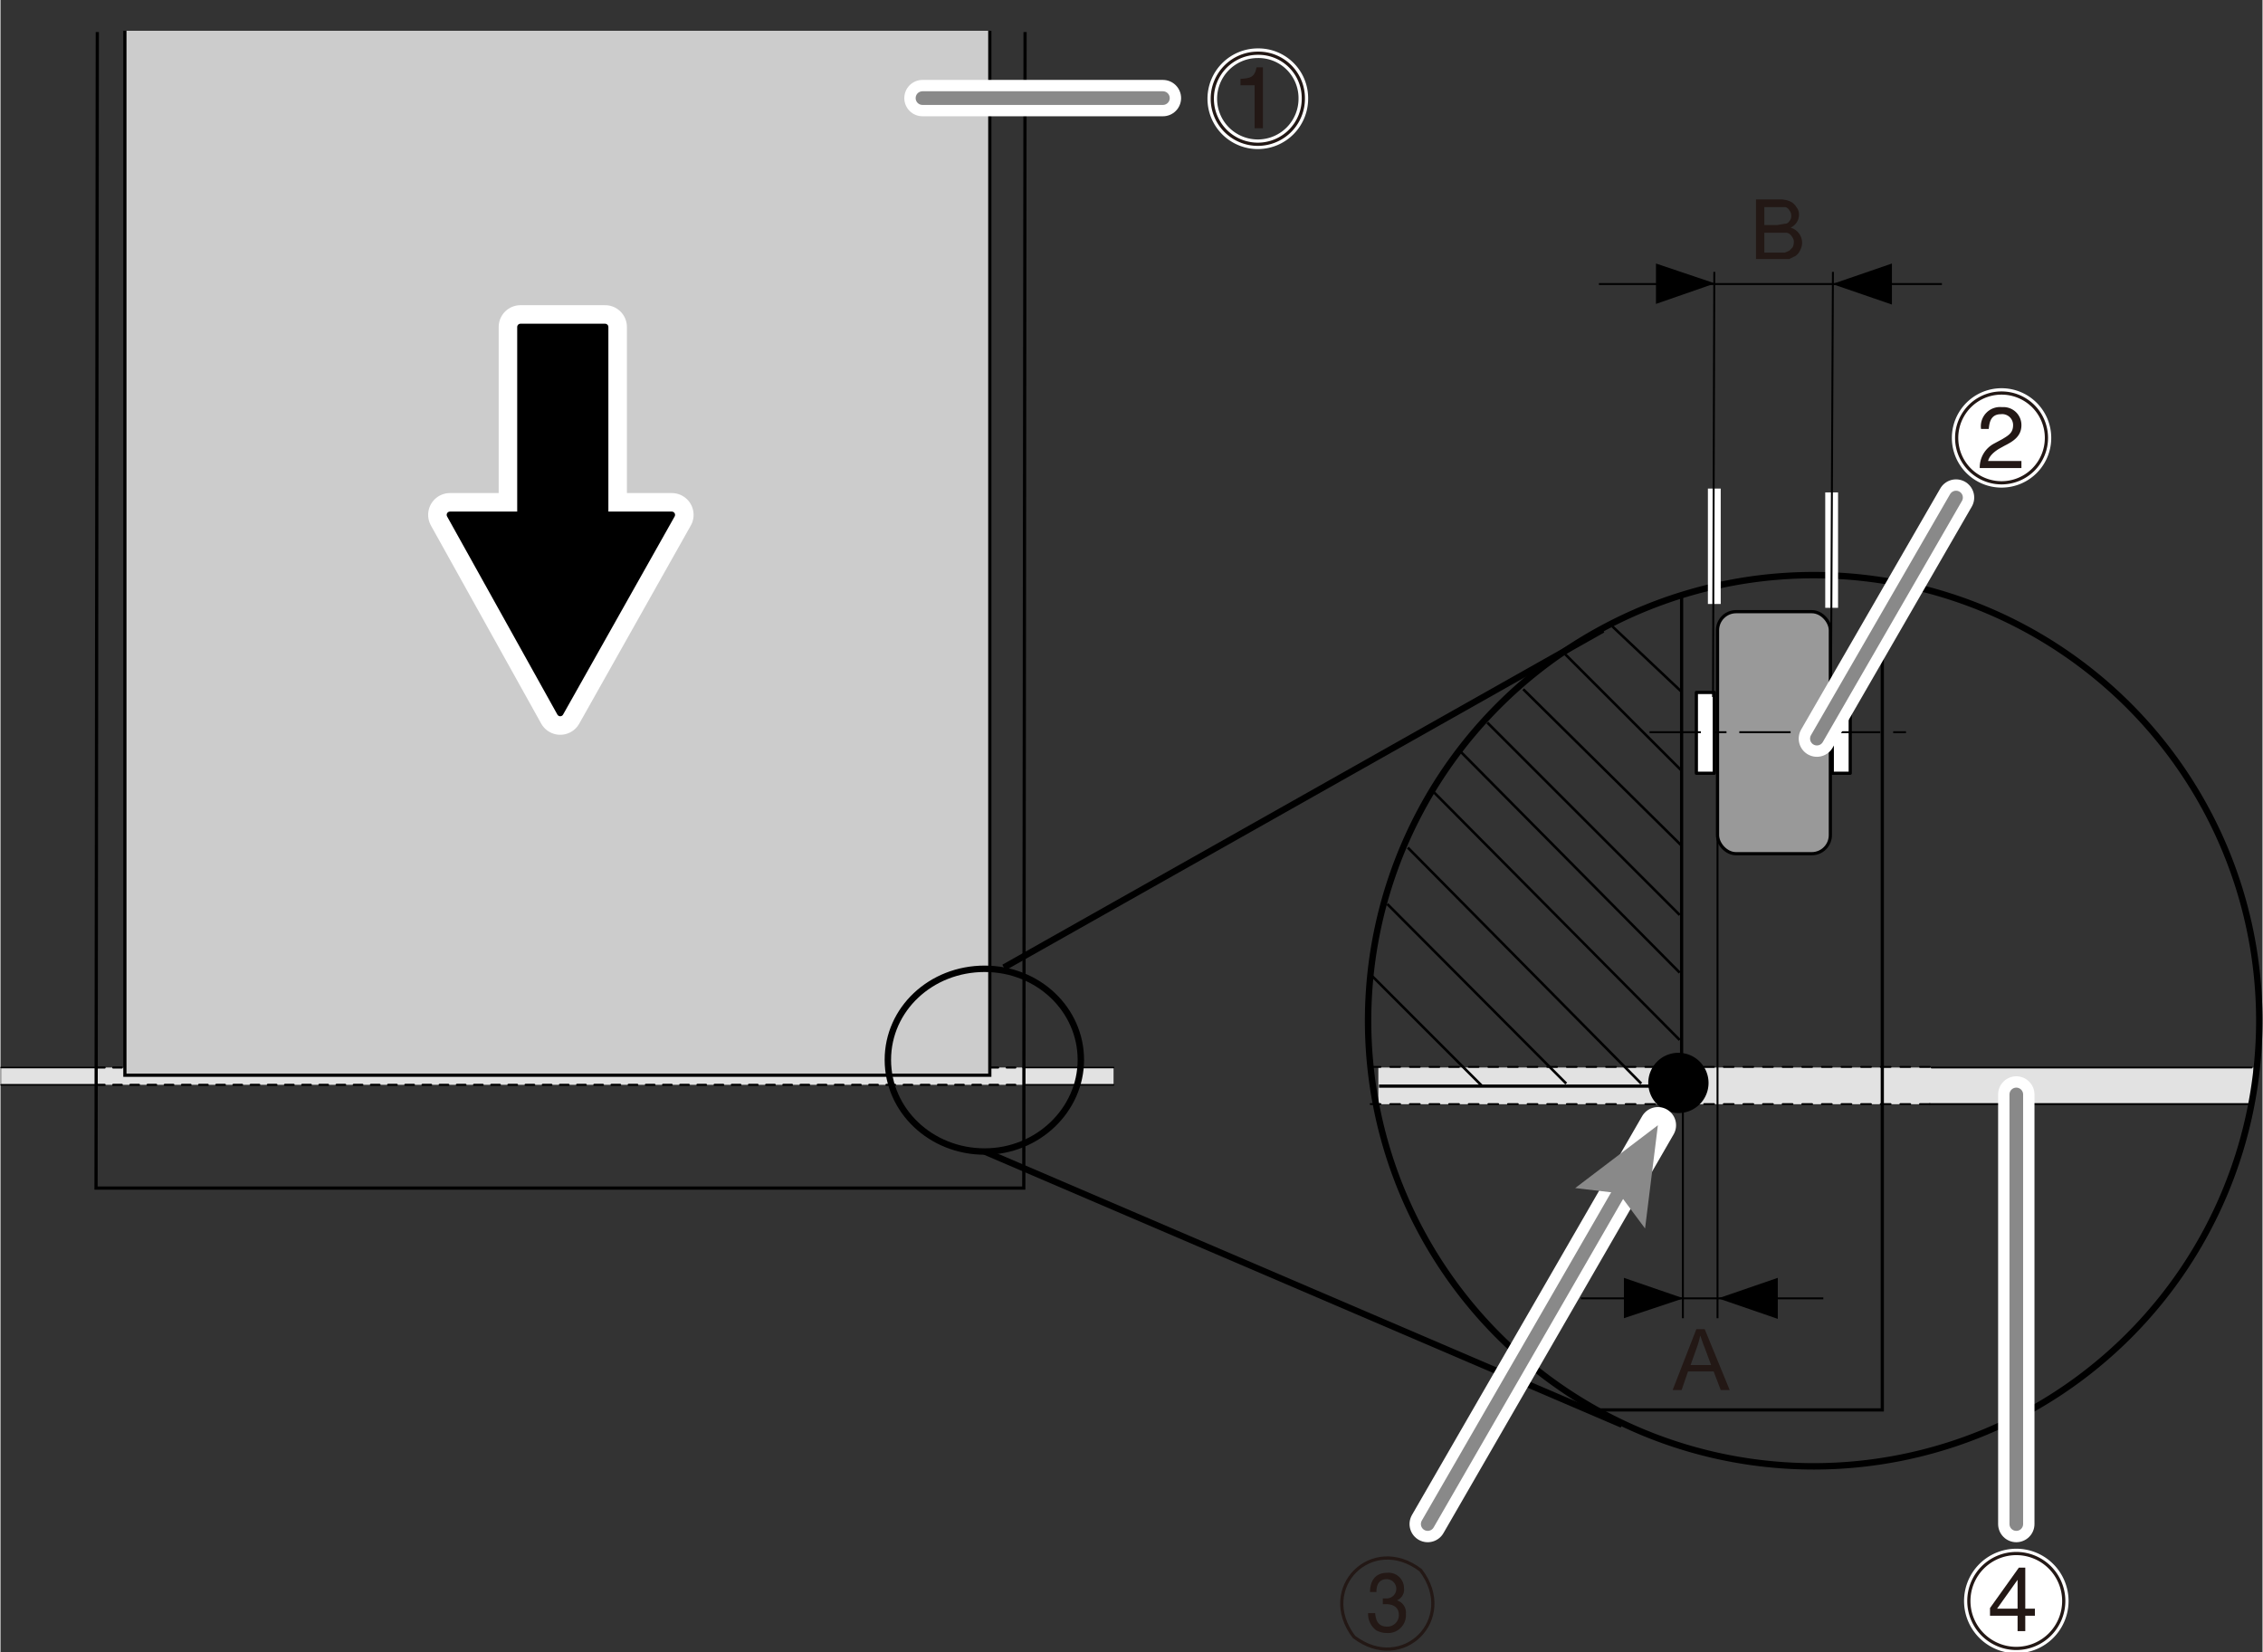 <svg xmlns="http://www.w3.org/2000/svg" width="124.5mm" height="90.9mm" viewBox="0 0 352.8 257.7"><rect x="0" y="0" width="352.8" height="257.7" fill="#333333" stroke="none"/><defs><style>.cls-1,.cls-17,.cls-2,.cls-5,.cls-9{fill:#e2e2e2;}.cls-10,.cls-11,.cls-12,.cls-13,.cls-14,.cls-16,.cls-17,.cls-2,.cls-3,.cls-5,.cls-6,.cls-8,.cls-9{stroke:#000;}.cls-11,.cls-17,.cls-2,.cls-22,.cls-23,.cls-5,.cls-7,.cls-8,.cls-9{stroke-linecap:round;}.cls-11,.cls-17,.cls-2,.cls-5,.cls-7,.cls-8,.cls-9{stroke-linejoin:round;}.cls-2{stroke-width:0.25px;}.cls-12,.cls-13,.cls-14,.cls-16,.cls-18,.cls-20,.cls-22,.cls-23,.cls-3,.cls-4{fill:none;}.cls-10,.cls-11,.cls-20,.cls-3,.cls-6{stroke-width:0.5px;}.cls-5{stroke-width:0.33px;stroke-dasharray:1.34;}.cls-6{fill:#ccc;}.cls-15,.cls-18,.cls-22,.cls-7{stroke:#fff;}.cls-7{stroke-width:6.8px;}.cls-8{stroke-width:1.02px;}.cls-9{stroke-width:0.29px;}.cls-10{fill:#999;}.cls-11,.cls-15,.cls-21{fill:#fff;}.cls-13{stroke-width:0.4px;}.cls-14,.cls-16{stroke-width:0.3px;}.cls-14{stroke-dasharray:8 2 2 2;}.cls-15{stroke-width:2px;}.cls-17{stroke-width:0.29px;stroke-dasharray:1.53;}.cls-18{stroke-width:1.5px;}.cls-19{fill:#231815;}.cls-20{stroke:#231815;}.cls-22{stroke-width:5.67px;}.cls-23{stroke:#898989;stroke-width:2.13px;}.cls-24{fill:#898989;}</style></defs><g id="レイヤー_1" data-name="レイヤー 1"><rect class="cls-1" x="0.1" y="166.5" width="173.5" height="2.69"/><line class="cls-2" x1="159.5" y1="166.5" x2="173.6" y2="166.5"/><line class="cls-2" x1="0.1" y1="166.5" x2="14.9" y2="166.5"/><line class="cls-2" x1="159.6" y1="169.2" x2="173.6" y2="169.2"/><line class="cls-2" x1="0.1" y1="169.2" x2="14.9" y2="169.2"/><polyline class="cls-3" points="15.1 5 14.9 185.3 159.6 185.3 159.8 5"/><rect class="cls-4" x="10.1" y="5" width="152" height="182.5"/><line class="cls-5" x1="14.9" y1="166.5" x2="159.5" y2="166.5"/><line class="cls-5" x1="14.9" y1="169.2" x2="159.5" y2="169.2"/><polyline class="cls-6" points="19.4 4.8 19.4 167.7 154.3 167.7 154.3 4.8"/><polygon class="cls-7" points="94.3 80.3 94.3 51 81.1 51 81.1 80.3 70.1 80.3 87.3 111.2 104.7 80.3 94.3 80.3"/><polygon class="cls-8" points="94.3 80.3 94.3 51 81.1 51 81.1 80.3 70.1 80.3 87.3 111.2 104.7 80.3 94.3 80.3"/></g><g id="レイヤ_1" data-name="レイヤ－ 1"><rect class="cls-1" x="214.9" y="166.5" width="136.5" height="5.72"/><line class="cls-9" x1="301.2" y1="166.5" x2="351.1" y2="166.5"/><line class="cls-9" x1="300.9" y1="172.2" x2="351.1" y2="172.2"/><rect class="cls-10" x="267.8" y="95.4" width="17.6" height="37.75" rx="2.9"/><rect class="cls-11" x="264.5" y="108" width="2.8" height="12.6"/><rect class="cls-11" x="285.7" y="108" width="2.8" height="12.6"/><path class="cls-12" d="M282.9,228.7a69.5,69.5,0,1,1,69.4-69.5A69.5,69.5,0,0,1,282.9,228.7Z"/><polyline class="cls-3" points="293.5 92.5 293.5 219.9 249.3 219.9"/><path class="cls-12" d="M153.5,179.6c-8.4,0-15.1-6.4-15.1-14.3s6.7-14.2,15.1-14.2,15,6.4,15,14.2S161.8,179.6,153.5,179.6Z"/><line class="cls-3" x1="262.2" y1="169" x2="262.2" y2="93.2"/><line class="cls-3" x1="215" y1="169.4" x2="262.2" y2="169.4"/><path d="M261.8,173.6a4.7,4.7,0,1,1,4.6-4.7A4.7,4.7,0,0,1,261.8,173.6Z"/><line class="cls-13" x1="262.2" y1="107.9" x2="251.4" y2="97.7"/><line class="cls-13" x1="262.2" y1="120.2" x2="243.9" y2="101.9"/><line class="cls-13" x1="262.2" y1="131.9" x2="237.5" y2="107.5"/><line class="cls-13" x1="261.9" y1="142.7" x2="231.9" y2="112.7"/><line class="cls-13" x1="261.9" y1="151.7" x2="227.7" y2="117.2"/><line class="cls-13" x1="261.9" y1="162.2" x2="223.6" y2="123.6"/><line class="cls-13" x1="255.9" y1="169" x2="219.5" y2="132.2"/><line class="cls-13" x1="244.2" y1="169" x2="216.3" y2="141"/><line class="cls-13" x1="231.1" y1="169.4" x2="214" y2="152.3"/><line class="cls-14" x1="257.2" y1="114.2" x2="297.9" y2="114.2"/><line class="cls-15" x1="267.3" y1="76.2" x2="267.3" y2="94.2"/><line class="cls-12" x1="249.9" y1="98.2" x2="156.5" y2="150.9"/><line class="cls-12" x1="252.9" y1="222.2" x2="153.5" y2="179.6"/><line class="cls-16" x1="249.3" y1="44.3" x2="302.8" y2="44.3"/><line class="cls-16" x1="267.1" y1="108.7" x2="267.3" y2="42.4"/><polygon points="285.7 44.3 295 47.5 295 41.1 285.7 44.3"/><line class="cls-15" x1="285.6" y1="76.8" x2="285.6" y2="94.8"/><polygon points="267.4 44.2 258.2 47.4 258.2 41.1 267.4 44.2"/><line class="cls-16" x1="246.5" y1="202.5" x2="284.3" y2="202.5"/><polygon points="267.9 202.5 277.2 205.7 277.2 199.3 267.9 202.5"/><polygon points="262.5 202.5 253.2 205.6 253.2 199.3 262.5 202.5"/><line class="cls-16" x1="285.5" y1="106.7" x2="285.8" y2="42.4"/><line class="cls-16" x1="262.4" y1="205.6" x2="262.4" y2="168.4"/><line class="cls-17" x1="213.7" y1="166.4" x2="302" y2="166.4"/><line class="cls-17" x1="213.7" y1="172.2" x2="302" y2="172.2"/><line class="cls-16" x1="267.8" y1="130.3" x2="267.8" y2="205.6"/></g><g id="レイヤー_3" data-name="レイヤー 3"><path class="cls-18" d="M203.2,15.3a7.1,7.1,0,1,1-7.1-7A7,7,0,0,1,203.2,15.3Z"/><path class="cls-19" d="M196.9,20h-1.3V13.3h-2.2v-1c1.5-.1,2.2-.2,2.5-1.8h1Z"/><path class="cls-20" d="M203.2,15.3a7.1,7.1,0,1,1-7.1-7A7,7,0,0,1,203.2,15.3Z"/><path class="cls-21" d="M319.1,68.3a7,7,0,0,1-7,7,7,7,0,1,1,0-14,7,7,0,0,1,7,7"/><path class="cls-18" d="M319.1,68.3a7,7,0,0,1-7,7,7,7,0,1,1,0-14A7,7,0,0,1,319.1,68.3Z"/><path class="cls-19" d="M308.9,66.9a3,3,0,0,1,3.3-3.4,2.8,2.8,0,0,1,3,2.8c0,1.7-1.2,2.5-2.6,3.2l-.9.5c-1.3.8-1.6,1.5-1.7,1.9h5.2V73h-6.5a4.2,4.2,0,0,1,2.2-3.8l1.3-.7c1-.6,1.7-1,1.7-2.2a1.7,1.7,0,0,0-1.9-1.7c-1.8,0-1.8,1.7-1.9,2.3Z"/><path class="cls-20" d="M319.1,68.3a7,7,0,0,1-7,7,7,7,0,1,1,0-14A7,7,0,0,1,319.1,68.3Z"/><path class="cls-20" d="M221.5,244.9c5.8,7.6-2.8,16.2-10.4,10.4h0C205.3,247.7,213.9,239.1,221.5,244.9Z"/><path class="cls-19" d="M215.6,249.3h.6a1.5,1.5,0,1,0,0-3c-1.5,0-1.6,1.4-1.6,2h-1c0-1.3.5-3,2.7-3a2.4,2.4,0,0,1,2.6,2.4,1.8,1.8,0,0,1-1.1,1.9h0a2,2,0,0,1,1.4,2.1,2.8,2.8,0,0,1-3,3,3.8,3.8,0,0,1-1.6-.4,3.2,3.2,0,0,1-1.3-2.7h1.1c.1.9.3,2.1,1.9,2.1a1.8,1.8,0,0,0,1.8-1.8c0-1.5-1.3-1.7-2-1.7h-.5Z"/><line class="cls-22" x1="314.4" y1="237.7" x2="314.4" y2="170.7"/><line class="cls-23" x1="314.4" y1="237.7" x2="314.4" y2="170.7"/><line class="cls-21" x1="222.6" y1="237.7" x2="258.5" y2="175.5"/><line class="cls-22" x1="222.6" y1="237.7" x2="258.5" y2="175.5"/><line class="cls-23" x1="222.6" y1="237.7" x2="253.4" y2="184.3"/><polygon class="cls-24" points="256.5 191.6 252.4 186.1 245.6 185.3 258.5 175.5 256.5 191.6"/><line class="cls-21" x1="283.3" y1="115.2" x2="305" y2="77.6"/><line class="cls-22" x1="283.3" y1="115.2" x2="305" y2="77.6"/><line class="cls-23" x1="283.3" y1="115.2" x2="305" y2="77.6"/><path class="cls-21" d="M321.8,249.6a7.4,7.4,0,1,1-7.4-7.3,7.4,7.4,0,0,1,7.4,7.3"/><path class="cls-18" d="M321.8,249.6a7.4,7.4,0,1,1-7.4-7.3A7.4,7.4,0,0,1,321.8,249.6Z"/><path class="cls-19" d="M314.6,246.4h0v4.5h-3.2Zm2.7,5.6v-1.1h-1.5v-6.4h-1l-4.5,6.3V252h4.3v2.4h1.2V252Z"/><path class="cls-20" d="M321.8,249.6a7.4,7.4,0,1,1-7.4-7.3A7.4,7.4,0,0,1,321.8,249.6Z"/><line class="cls-22" x1="181.3" y1="15.3" x2="143.8" y2="15.3"/><line class="cls-23" x1="181.3" y1="15.3" x2="143.8" y2="15.3"/><path class="cls-19" d="M260.8,216.8l3.7-9.5h1.3l3.9,9.5h-1.4l-1.1-2.9h-4l-1,2.9Zm2.8-3.9h3.2l-1-2.7c-.3-.7-.5-1.4-.7-1.9a12.1,12.1,0,0,1-.5,1.8Z"/><path class="cls-19" d="M273.8,40.5V31.1h3.6a4,4,0,0,1,1.7.3,2.2,2.2,0,0,1,1,.9,1.7,1.7,0,0,1,.4,1.2,2,2,0,0,1-.3,1.1,2.2,2.2,0,0,1-1,.9,2.5,2.5,0,0,1,1.3.9,2.4,2.4,0,0,1,.2,2.6,2.2,2.2,0,0,1-.7.9l-1,.5h-5.2Zm1.3-5.4h2l1.2-.2a.8.8,0,0,0,.7-.4,1.2,1.2,0,0,0,.3-.9,1.3,1.3,0,0,0-.3-.8,1,1,0,0,0-.6-.5h-3.3Zm0,4.3h3.2l.7-.3.5-.5a1.9,1.9,0,0,0,.2-.8,1.2,1.2,0,0,0-.3-.9,1.2,1.2,0,0,0-.8-.6h-3.5Z"/></g></svg>